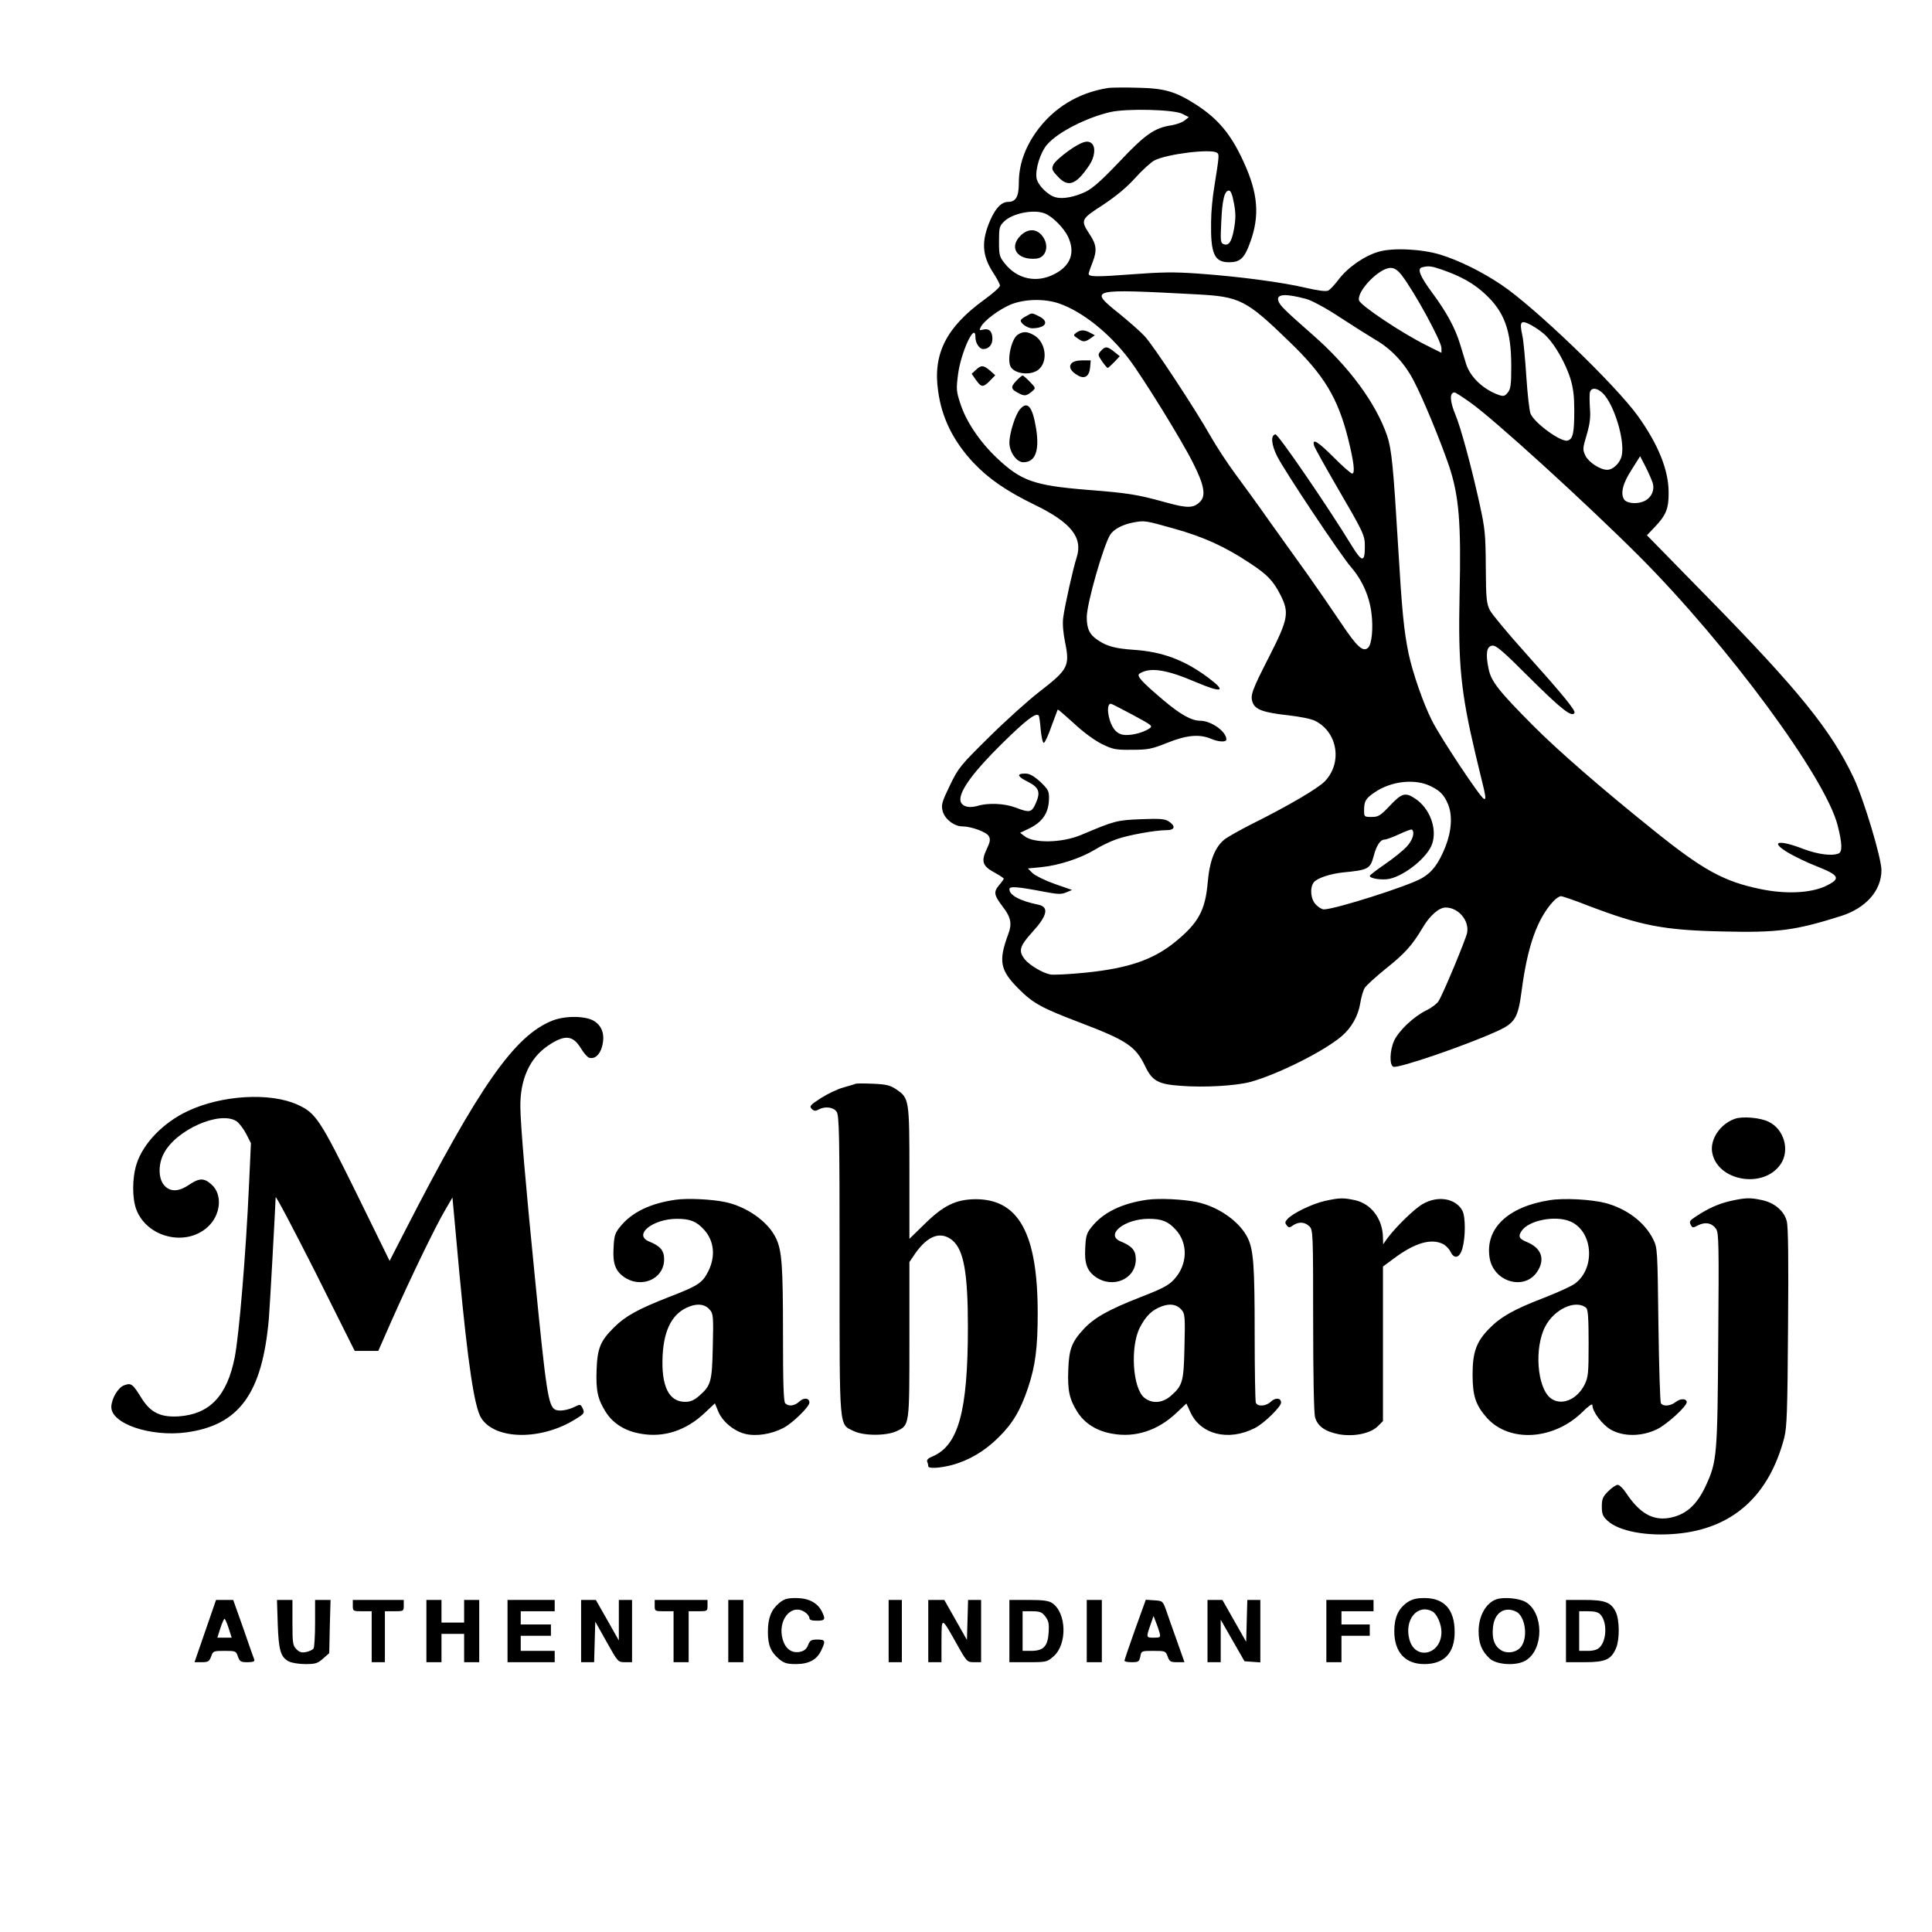 <?xml version="1.0" standalone="no"?>
<!DOCTYPE svg PUBLIC "-//W3C//DTD SVG 20010904//EN"
 "http://www.w3.org/TR/2001/REC-SVG-20010904/DTD/svg10.dtd">
<svg version="1.0" xmlns="http://www.w3.org/2000/svg"
 width="1024pt" height="1024pt" viewBox="0 0 1024 1024"
 preserveAspectRatio="xMidYMid meet">
<g transform="translate(0,1024) scale(0.1,-0.1)"
fill="#000000" stroke="none">
<path d="M5875 9774 c-161 -25 -294 -107 -385 -236 -60 -86 -90 -174 -90 -268
0 -72 -16 -100 -56 -100 -35 0 -66 -31 -94 -94 -50 -113 -46 -190 15 -283 19
-29 35 -59 35 -67 0 -8 -38 -42 -84 -75 -200 -145 -272 -286 -244 -482 19
-143 80 -266 186 -380 80 -85 176 -152 327 -225 193 -94 256 -174 221 -280
-19 -60 -62 -251 -71 -319 -4 -32 0 -79 10 -128 26 -128 17 -145 -138 -265
-57 -44 -176 -151 -264 -238 -155 -153 -163 -163 -209 -258 -42 -87 -46 -102
-38 -134 10 -42 61 -82 104 -82 48 0 129 -30 141 -52 9 -17 7 -30 -11 -68 -31
-65 -23 -90 40 -124 27 -15 50 -30 50 -33 0 -3 -11 -19 -25 -35 -30 -36 -27
-52 20 -114 43 -56 50 -90 29 -145 -53 -143 -44 -191 55 -290 77 -77 120 -101
328 -180 247 -94 292 -125 343 -231 37 -77 69 -95 188 -103 124 -10 290 0 367
20 142 38 393 163 486 243 53 45 88 108 99 177 5 32 16 68 24 80 9 13 58 58
110 100 103 82 142 126 197 219 36 62 86 106 121 106 68 0 126 -69 114 -134
-7 -35 -129 -329 -152 -363 -8 -13 -37 -35 -66 -49 -66 -33 -142 -105 -168
-158 -24 -51 -27 -131 -5 -140 26 -10 390 115 551 189 94 43 110 69 129 214
31 237 83 382 168 474 14 15 32 27 40 27 8 0 73 -22 144 -50 281 -107 400
-130 713 -137 293 -7 384 5 628 82 132 42 214 135 214 243 0 64 -93 374 -147
489 -118 250 -292 466 -776 959 l-320 327 39 41 c62 64 77 100 76 186 0 119
-55 254 -162 404 -121 168 -548 578 -725 697 -103 69 -222 128 -322 159 -97
30 -252 38 -327 16 -75 -21 -164 -83 -212 -146 -21 -28 -46 -55 -56 -60 -11
-6 -52 -1 -121 15 -123 29 -355 60 -570 75 -125 9 -191 8 -351 -4 -184 -14
-228 -14 -228 3 0 3 9 31 21 61 24 62 21 93 -15 147 -50 77 -49 80 70 157 72
48 126 93 172 144 36 40 82 82 101 92 68 34 296 62 330 41 14 -9 14 -11 -13
-181 -9 -52 -17 -135 -17 -185 -3 -170 17 -215 95 -215 59 0 82 21 112 105 52
142 42 262 -36 430 -66 144 -134 225 -250 300 -109 70 -166 87 -310 90 -69 2
-138 1 -155 -1z m393 -138 l33 -17 -23 -18 c-13 -10 -43 -21 -68 -25 -90 -13
-141 -49 -275 -191 -95 -100 -141 -141 -180 -161 -59 -28 -120 -40 -159 -30
-41 10 -95 64 -102 101 -8 47 20 138 57 180 57 65 208 142 334 171 88 20 339
14 383 -10z m272 -472 c10 -53 10 -81 1 -135 -13 -72 -28 -93 -56 -83 -16 6
-17 19 -12 118 5 117 17 166 41 166 9 0 18 -22 26 -66z m-1003 -55 c40 -15
102 -77 124 -124 39 -84 14 -153 -71 -197 -95 -50 -198 -28 -264 55 -29 36
-31 45 -31 118 0 72 2 81 27 105 43 43 155 66 215 43z m2105 -298 c101 -35
169 -73 229 -129 103 -95 139 -194 139 -383 0 -98 -3 -120 -18 -139 -16 -20
-23 -22 -49 -13 -81 29 -150 94 -172 163 -6 19 -20 67 -32 105 -26 86 -71 169
-147 272 -66 89 -82 129 -55 136 34 9 50 7 105 -12z m-214 -28 c67 -86 212
-351 212 -388 l0 -25 -82 41 c-132 66 -347 210 -355 237 -12 49 107 172 167
172 21 0 36 -10 58 -37z m-1088 -103 c232 -12 264 -28 495 -252 183 -176 256
-298 310 -512 31 -124 38 -186 22 -186 -7 0 -50 38 -97 85 -86 86 -117 105
-105 63 4 -13 56 -106 115 -208 149 -256 154 -266 154 -327 0 -85 -15 -84 -69
4 -129 211 -391 593 -405 591 -26 -5 -22 -54 9 -116 40 -80 336 -523 391 -587
60 -69 98 -155 109 -245 10 -78 2 -163 -17 -182 -27 -27 -59 2 -147 134 -49
73 -129 189 -178 258 -50 69 -138 193 -197 275 -58 83 -141 197 -184 255 -43
58 -100 146 -128 195 -80 142 -306 486 -352 534 -22 24 -83 77 -133 118 -165
132 -160 133 407 103z m585 -25 c28 -8 103 -48 171 -93 67 -44 153 -98 191
-121 86 -49 157 -125 205 -217 51 -97 141 -316 188 -453 53 -159 65 -299 56
-686 -8 -368 7 -515 85 -845 17 -69 36 -151 44 -182 10 -46 10 -56 0 -52 -20
8 -229 323 -275 414 -47 93 -102 253 -124 355 -25 122 -35 221 -56 575 -25
417 -34 509 -58 581 -60 173 -202 366 -394 534 -148 130 -176 157 -183 182
-10 35 40 38 150 8z m-1310 -24 c122 -43 263 -155 368 -293 73 -96 278 -427
340 -551 59 -116 70 -174 38 -206 -35 -35 -66 -36 -185 -3 -147 41 -197 49
-416 66 -280 23 -348 47 -478 170 -90 86 -162 193 -192 287 -22 66 -22 78 -12
156 16 120 92 281 92 195 0 -30 21 -62 41 -62 29 0 49 22 49 54 0 40 -18 57
-49 49 -21 -5 -22 -4 -12 15 18 34 97 92 158 118 75 30 180 32 258 5z m2583
-175 c47 -48 100 -143 125 -221 16 -53 21 -95 21 -170 0 -120 -7 -152 -35
-160 -34 -11 -178 94 -197 143 -6 15 -16 103 -22 195 -6 92 -15 190 -21 218
-17 77 -9 86 50 54 27 -15 63 -41 79 -59z m298 -301 c59 -59 116 -245 100
-327 -7 -40 -45 -78 -78 -78 -37 0 -98 40 -115 75 -15 32 -15 38 7 111 17 59
21 92 17 141 -2 35 -3 73 0 84 7 27 39 24 69 -6z m-705 -47 c122 -85 613 -532
899 -818 469 -471 985 -1170 1050 -1425 24 -95 26 -141 4 -149 -36 -14 -109
-4 -182 23 -139 54 -186 41 -80 -21 35 -20 99 -51 143 -68 127 -50 135 -67 48
-108 -80 -36 -210 -42 -343 -14 -191 39 -303 100 -559 306 -283 227 -513 427
-648 563 -180 181 -219 231 -233 297 -17 81 -11 120 19 124 20 3 56 -28 200
-172 166 -165 222 -209 236 -185 8 12 -59 94 -265 324 -89 99 -171 198 -183
220 -18 36 -21 59 -22 230 -1 174 -4 202 -33 335 -45 204 -100 405 -128 472
-30 72 -32 118 -4 118 4 0 40 -23 81 -52z m969 -429 c12 -41 -12 -85 -55 -99
-38 -13 -85 -6 -97 13 -20 32 -7 85 39 156 l46 73 30 -58 c16 -32 33 -71 37
-85z m-2540 -240 c158 -44 273 -96 405 -184 93 -61 124 -94 162 -169 47 -93
41 -127 -58 -322 -95 -186 -104 -210 -89 -249 14 -36 58 -52 186 -66 63 -7
124 -19 145 -30 119 -60 145 -222 51 -320 -37 -38 -193 -130 -392 -229 -57
-29 -119 -64 -137 -77 -53 -41 -82 -114 -92 -232 -13 -147 -50 -214 -173 -314
-116 -94 -247 -139 -472 -162 -87 -9 -171 -13 -189 -10 -44 9 -111 50 -136 81
-34 44 -27 69 39 142 81 88 92 135 33 147 -97 20 -153 50 -153 82 0 17 41 14
187 -14 69 -13 88 -14 114 -3 l31 13 -92 32 c-51 18 -103 44 -117 57 l-25 25
72 7 c91 9 208 47 282 92 32 20 84 45 116 56 62 22 205 48 265 48 44 0 50 21
12 46 -21 14 -45 16 -148 12 -127 -5 -139 -8 -316 -83 -102 -43 -253 -46 -302
-6 l-22 17 44 21 c76 36 109 86 109 165 0 36 -6 46 -47 85 -36 32 -56 43 -80
43 -47 0 -41 -16 16 -44 58 -30 67 -54 41 -113 -22 -50 -32 -52 -108 -23 -59
22 -145 26 -203 8 -50 -14 -89 1 -89 35 0 52 74 151 220 295 127 125 180 166
195 150 3 -2 8 -37 11 -76 4 -42 11 -71 17 -69 6 2 24 41 40 88 17 46 32 86
33 88 2 2 40 -31 86 -73 50 -47 108 -89 147 -109 60 -29 73 -32 161 -31 85 0
104 4 187 37 102 41 169 47 230 22 42 -18 83 -20 83 -4 0 42 -81 99 -139 99
-46 0 -105 33 -196 110 -118 100 -143 129 -125 140 55 35 142 22 300 -46 139
-59 163 -50 64 24 -126 94 -243 138 -397 148 -96 7 -139 18 -188 51 -44 29
-59 60 -59 122 0 72 89 382 125 438 19 28 63 52 118 63 64 12 63 12 217 -31z
m-216 -988 c107 -58 108 -59 85 -74 -36 -23 -102 -38 -139 -31 -21 5 -38 17
-50 37 -30 49 -37 128 -12 127 4 0 56 -27 116 -59z m1583 -380 c47 -23 68 -46
88 -94 24 -58 19 -141 -14 -225 -36 -89 -69 -134 -124 -166 -71 -42 -459 -165
-520 -166 -10 0 -29 11 -42 25 -28 27 -34 89 -12 118 16 22 87 46 156 53 133
13 143 18 162 87 14 55 35 87 57 87 9 0 45 13 79 29 34 16 64 27 67 24 16 -16
3 -57 -28 -90 -19 -21 -71 -63 -115 -93 -44 -30 -80 -58 -81 -62 0 -15 66 -24
105 -16 84 19 203 116 226 186 27 81 -13 188 -90 239 -52 35 -71 30 -134 -37
-51 -54 -62 -60 -97 -60 -39 0 -40 1 -40 34 0 50 8 63 54 95 89 62 219 76 303
32z"/>
<path d="M5664 9441 c-38 -27 -75 -60 -81 -74 -10 -22 -8 -29 22 -61 56 -62
98 -47 169 59 28 42 34 93 14 113 -22 22 -54 12 -124 -37z"/>
<path d="M5409 8991 c-63 -63 -18 -130 81 -122 59 4 75 78 28 128 -30 32 -73
30 -109 -6z"/>
<path d="M5438 8564 c-16 -8 -28 -18 -28 -23 0 -16 37 -41 61 -41 73 1 93 36
35 64 -40 19 -34 19 -68 0z"/>
<path d="M5705 8477 c-17 -13 -17 -15 6 -30 29 -21 39 -21 68 -1 l24 17 -24
13 c-31 17 -51 17 -74 1z"/>
<path d="M5393 8465 c-34 -24 -57 -138 -35 -171 24 -37 105 -45 145 -14 54 42
41 146 -22 183 -36 21 -60 22 -88 2z"/>
<path d="M5835 8380 c-17 -19 -17 -21 6 -55 13 -19 27 -35 30 -35 3 0 18 14
35 31 l29 31 -30 24 c-36 29 -47 30 -70 4z"/>
<path d="M5679 8314 c-16 -19 -4 -42 34 -64 37 -21 61 -4 65 44 l3 36 -44 0
c-28 0 -49 -6 -58 -16z"/>
<path d="M5172 8279 l-22 -20 20 -29 c31 -44 39 -45 74 -11 l31 32 -28 25
c-34 29 -47 30 -75 3z"/>
<path d="M5386 8221 c-31 -33 -29 -44 15 -66 30 -16 40 -14 72 13 17 15 16 17
-15 49 -17 18 -35 33 -38 33 -3 0 -19 -13 -34 -29z"/>
<path d="M5407 8072 c-25 -27 -57 -129 -57 -178 0 -50 38 -104 74 -104 63 0
86 60 68 176 -19 118 -45 151 -85 106z"/>
<path d="M2929 4831 c-201 -79 -387 -344 -785 -1120 l-79 -154 -176 359 c-193
391 -215 425 -312 469 -145 66 -402 51 -582 -34 -130 -61 -236 -171 -271 -280
-24 -75 -24 -183 -1 -243 57 -147 261 -197 377 -92 71 64 81 173 21 226 -40
36 -65 35 -121 -3 -57 -38 -103 -37 -134 4 -27 37 -27 108 2 163 64 125 297
229 386 171 14 -10 37 -40 51 -67 l25 -49 -10 -218 c-17 -375 -53 -801 -76
-918 -41 -204 -132 -300 -296 -312 -95 -6 -148 19 -195 92 -50 81 -57 86 -94
73 -33 -11 -68 -71 -69 -115 -1 -89 208 -160 397 -135 281 38 403 206 438 602
5 56 34 584 36 644 0 12 94 -167 210 -396 l209 -418 63 0 62 0 74 168 c95 214
227 488 279 576 l40 69 6 -64 c3 -35 17 -188 31 -339 45 -477 79 -707 115
-765 73 -118 321 -121 503 -5 44 27 46 31 36 54 -11 23 -14 24 -38 12 -41 -21
-88 -28 -109 -17 -36 19 -48 102 -106 691 -50 500 -77 816 -78 912 -2 146 49
260 147 326 87 59 131 56 173 -13 15 -25 35 -48 44 -51 29 -9 57 14 69 59 16
60 2 106 -40 134 -43 29 -152 31 -222 4z"/>
<path d="M4535 4496 c-5 -3 -35 -11 -65 -20 -31 -8 -84 -34 -119 -56 -57 -37
-62 -43 -49 -57 12 -12 20 -13 36 -4 35 19 79 13 96 -11 14 -20 16 -114 16
-813 0 -890 -4 -841 75 -880 53 -26 174 -26 228 0 68 32 67 27 67 485 l0 411
30 44 c67 97 137 122 199 70 59 -51 81 -171 81 -458 0 -448 -50 -629 -189
-687 -21 -8 -30 -18 -27 -27 4 -8 6 -19 6 -24 0 -14 59 -11 125 6 90 24 173
73 246 145 78 77 117 144 158 265 39 117 51 213 51 395 0 421 -100 604 -329
604 -105 -1 -171 -33 -273 -134 l-78 -76 0 349 c0 392 -1 397 -71 444 -31 21
-53 26 -121 29 -46 2 -87 2 -93 0z"/>
<path d="M9198 4311 c-79 -26 -136 -109 -123 -180 28 -152 273 -194 363 -61
50 74 18 186 -65 225 -43 21 -134 29 -175 16z"/>
<path d="M3580 3881 c-134 -19 -233 -67 -294 -144 -27 -33 -31 -48 -34 -111
-5 -83 10 -122 55 -154 92 -64 213 -11 213 93 0 47 -19 70 -80 95 -85 35 19
120 148 120 69 0 103 -13 143 -57 54 -59 63 -141 23 -221 -31 -62 -54 -77
-210 -137 -161 -63 -230 -101 -289 -160 -73 -72 -89 -111 -93 -226 -4 -110 6
-155 48 -222 39 -62 103 -102 186 -116 123 -22 241 17 340 111 l53 50 17 -41
c22 -55 83 -106 144 -121 57 -14 138 -2 201 31 48 24 139 113 139 135 0 25
-30 28 -54 5 -25 -23 -56 -27 -74 -9 -9 9 -12 104 -12 368 0 364 -6 442 -37
507 -41 87 -153 167 -270 192 -73 15 -199 21 -263 12z m183 -584 c17 -19 19
-38 15 -192 -4 -189 -9 -208 -73 -264 -27 -23 -45 -31 -74 -31 -86 0 -127 83
-119 244 7 143 54 229 144 262 47 17 83 10 107 -19z"/>
<path d="M6080 3881 c-134 -19 -233 -67 -294 -144 -27 -33 -31 -48 -34 -111
-5 -83 10 -122 55 -154 92 -64 213 -11 213 93 0 47 -19 70 -80 95 -85 35 19
120 148 120 69 0 103 -13 143 -57 67 -72 64 -185 -7 -263 -29 -32 -60 -49
-179 -95 -169 -66 -245 -109 -301 -169 -64 -69 -78 -107 -82 -217 -4 -110 6
-155 48 -222 39 -62 103 -102 186 -116 122 -22 241 17 340 111 l52 49 20 -43
c53 -121 202 -159 343 -87 48 24 139 113 139 135 0 25 -30 28 -54 5 -26 -25
-71 -28 -80 -5 -3 9 -6 172 -6 362 0 362 -6 445 -36 509 -42 87 -154 167 -271
192 -73 15 -199 21 -263 12z m183 -584 c17 -19 19 -38 15 -192 -4 -189 -9
-208 -73 -264 -44 -38 -98 -42 -139 -10 -63 49 -77 271 -24 374 32 61 64 92
115 111 46 17 82 10 106 -19z"/>
<path d="M7023 3875 c-67 -15 -171 -65 -199 -96 -14 -15 -14 -21 -4 -34 11
-13 15 -13 33 0 30 21 63 19 87 -5 19 -19 20 -33 20 -497 0 -297 4 -492 10
-515 14 -48 54 -76 127 -90 79 -14 166 4 205 42 l28 28 0 410 0 409 58 43
c111 83 198 108 261 76 15 -8 32 -26 39 -40 19 -42 49 -34 63 17 17 60 17 168
0 200 -35 66 -131 82 -211 35 -44 -25 -144 -123 -188 -183 l-21 -30 -1 34 c-1
100 -62 181 -149 200 -63 13 -79 13 -158 -4z"/>
<path d="M8215 3879 c-222 -34 -344 -150 -320 -304 19 -129 184 -178 252 -76
44 65 24 125 -52 157 -44 18 -50 30 -30 60 37 56 179 84 258 50 120 -51 135
-247 25 -329 -18 -14 -94 -48 -168 -77 -154 -59 -227 -100 -287 -162 -68 -69
-88 -125 -88 -243 0 -113 16 -162 75 -229 118 -133 353 -120 506 29 33 33 54
47 54 38 0 -35 51 -103 97 -130 66 -38 163 -38 244 1 52 24 159 122 159 144 0
20 -33 21 -57 2 -29 -23 -68 -26 -80 -7 -4 6 -10 194 -13 417 -5 398 -5 406
-28 452 -45 90 -140 162 -254 192 -74 19 -219 27 -293 15z m192 -571 c10 -8
13 -58 13 -187 0 -163 -2 -180 -22 -221 -41 -81 -126 -113 -180 -70 -71 56
-87 266 -28 379 48 93 162 145 217 99z"/>
<path d="M9174 3875 c-63 -14 -120 -39 -186 -83 -31 -20 -36 -27 -27 -43 9
-18 12 -18 40 -3 38 19 73 12 95 -20 14 -22 15 -87 11 -588 -4 -616 -7 -645
-66 -773 -49 -105 -108 -156 -198 -171 -86 -13 -155 28 -225 134 -15 23 -35
42 -44 42 -9 0 -31 -15 -50 -34 -29 -29 -34 -41 -34 -81 0 -39 5 -52 30 -75
60 -56 209 -84 368 -69 295 27 488 200 569 509 14 56 17 138 20 587 3 353 1
534 -7 561 -14 54 -65 97 -130 111 -63 14 -89 13 -166 -4z"/>
<path d="M4129 1743 c-42 -36 -59 -79 -59 -153 0 -69 15 -106 60 -144 26 -21
42 -26 88 -26 69 0 112 23 135 73 24 50 22 57 -21 57 -32 0 -39 -4 -49 -29 -7
-20 -20 -31 -42 -36 -43 -9 -77 14 -92 64 -31 103 46 197 119 145 12 -8 22
-22 22 -30 0 -10 12 -14 40 -14 44 0 47 7 25 51 -24 45 -70 69 -137 69 -47 0
-62 -5 -89 -27z"/>
<path d="M7460 1748 c-48 -33 -70 -81 -70 -153 0 -112 58 -175 159 -175 106 0
161 59 161 170 0 119 -55 180 -160 180 -43 0 -65 -6 -90 -22z m132 -49 c24
-13 48 -67 48 -109 0 -121 -140 -153 -170 -39 -28 104 43 190 122 148z"/>
<path d="M7930 1763 c-55 -20 -93 -89 -93 -168 0 -66 16 -105 58 -145 37 -35
145 -41 193 -10 95 59 94 250 0 308 -34 21 -119 29 -158 15z m104 -64 c48 -22
66 -129 31 -183 -22 -34 -76 -44 -110 -22 -35 23 -48 61 -42 120 7 77 59 113
121 85z"/>
<path d="M1088 1595 l-57 -165 38 0 c34 0 40 4 50 30 10 29 12 30 71 30 59 0
61 -1 71 -30 10 -27 15 -30 51 -30 28 0 39 4 36 13 -3 6 -29 81 -58 165 l-54
152 -45 0 -46 0 -57 -165z m124 15 l16 -50 -38 0 -38 0 16 50 c9 28 19 50 22
50 3 0 13 -22 22 -50z"/>
<path d="M1472 1633 c5 -140 15 -176 59 -199 16 -8 55 -14 88 -14 53 0 65 4
93 29 l33 29 3 141 4 141 -41 0 -41 0 0 -122 c0 -68 -4 -129 -8 -135 -4 -7
-22 -15 -39 -19 -24 -5 -36 -1 -52 15 -19 19 -21 32 -21 141 l0 120 -41 0 -41
0 4 -127z"/>
<path d="M1870 1730 c0 -29 1 -30 50 -30 l50 0 0 -135 0 -135 35 0 35 0 0 135
0 135 50 0 c49 0 50 1 50 30 l0 30 -135 0 -135 0 0 -30z"/>
<path d="M2260 1595 l0 -165 40 0 40 0 0 75 0 75 60 0 60 0 0 -75 0 -75 40 0
40 0 0 165 0 165 -40 0 -40 0 0 -60 0 -60 -60 0 -60 0 0 60 0 60 -40 0 -40 0
0 -165z"/>
<path d="M2690 1595 l0 -165 125 0 125 0 0 30 0 30 -90 0 -90 0 0 40 0 40 80
0 80 0 0 30 0 30 -80 0 -80 0 0 35 0 35 90 0 90 0 0 30 0 30 -125 0 -125 0 0
-165z"/>
<path d="M3080 1595 l0 -165 35 0 34 0 3 108 3 107 60 -107 c60 -107 60 -108
98 -108 l37 0 0 165 0 165 -35 0 -35 0 0 -107 0 -108 -61 108 -61 107 -39 0
-39 0 0 -165z"/>
<path d="M3470 1730 c0 -29 1 -30 50 -30 l50 0 0 -135 0 -135 40 0 40 0 0 135
0 135 50 0 c49 0 50 1 50 30 l0 30 -140 0 -140 0 0 -30z"/>
<path d="M3860 1595 l0 -165 40 0 40 0 0 165 0 165 -40 0 -40 0 0 -165z"/>
<path d="M4710 1595 l0 -165 35 0 35 0 0 165 0 165 -35 0 -35 0 0 -165z"/>
<path d="M4920 1595 l0 -165 35 0 35 0 0 113 c1 130 -2 131 83 -20 51 -91 53
-93 90 -93 l37 0 0 165 0 165 -35 0 -34 0 -3 -106 -3 -106 -60 106 -60 106
-42 0 -43 0 0 -165z"/>
<path d="M5350 1595 l0 -165 100 0 c96 0 100 1 134 31 74 64 69 232 -8 283
-19 12 -49 16 -126 16 l-100 0 0 -165z m190 78 c18 -24 21 -38 18 -87 -5 -73
-28 -96 -94 -96 l-44 0 0 105 0 105 49 0 c42 0 53 -4 71 -27z"/>
<path d="M5760 1595 l0 -165 40 0 40 0 0 165 0 165 -40 0 -40 0 0 -165z"/>
<path d="M6016 1603 c-31 -87 -56 -161 -56 -165 0 -5 17 -8 39 -8 35 0 39 3
45 30 5 30 6 30 70 30 62 0 64 -1 75 -30 9 -26 15 -30 49 -30 l40 0 -40 113
c-22 61 -48 135 -57 162 -18 49 -18 50 -63 53 l-45 3 -57 -158z m130 -17 c6
-24 4 -26 -30 -26 -41 0 -42 0 -19 66 l17 49 12 -31 c7 -17 16 -43 20 -58z"/>
<path d="M6400 1595 l0 -165 35 0 35 0 0 113 0 112 63 -110 63 -110 42 -3 42
-3 0 165 0 166 -35 0 -34 0 -3 -111 -3 -111 -63 111 -63 111 -40 0 -39 0 0
-165z"/>
<path d="M7030 1595 l0 -165 40 0 40 0 0 70 0 70 75 0 75 0 0 30 0 30 -75 0
-75 0 0 35 0 35 85 0 85 0 0 30 0 30 -125 0 -125 0 0 -165z"/>
<path d="M8300 1595 l0 -165 99 0 c111 0 141 14 167 76 19 46 18 148 -2 190
-25 52 -58 64 -169 64 l-95 0 0 -165z m183 87 c36 -39 33 -136 -4 -173 -13
-13 -33 -19 -64 -19 l-45 0 0 105 0 105 48 0 c35 0 54 -5 65 -18z"/>
</g>
</svg>
